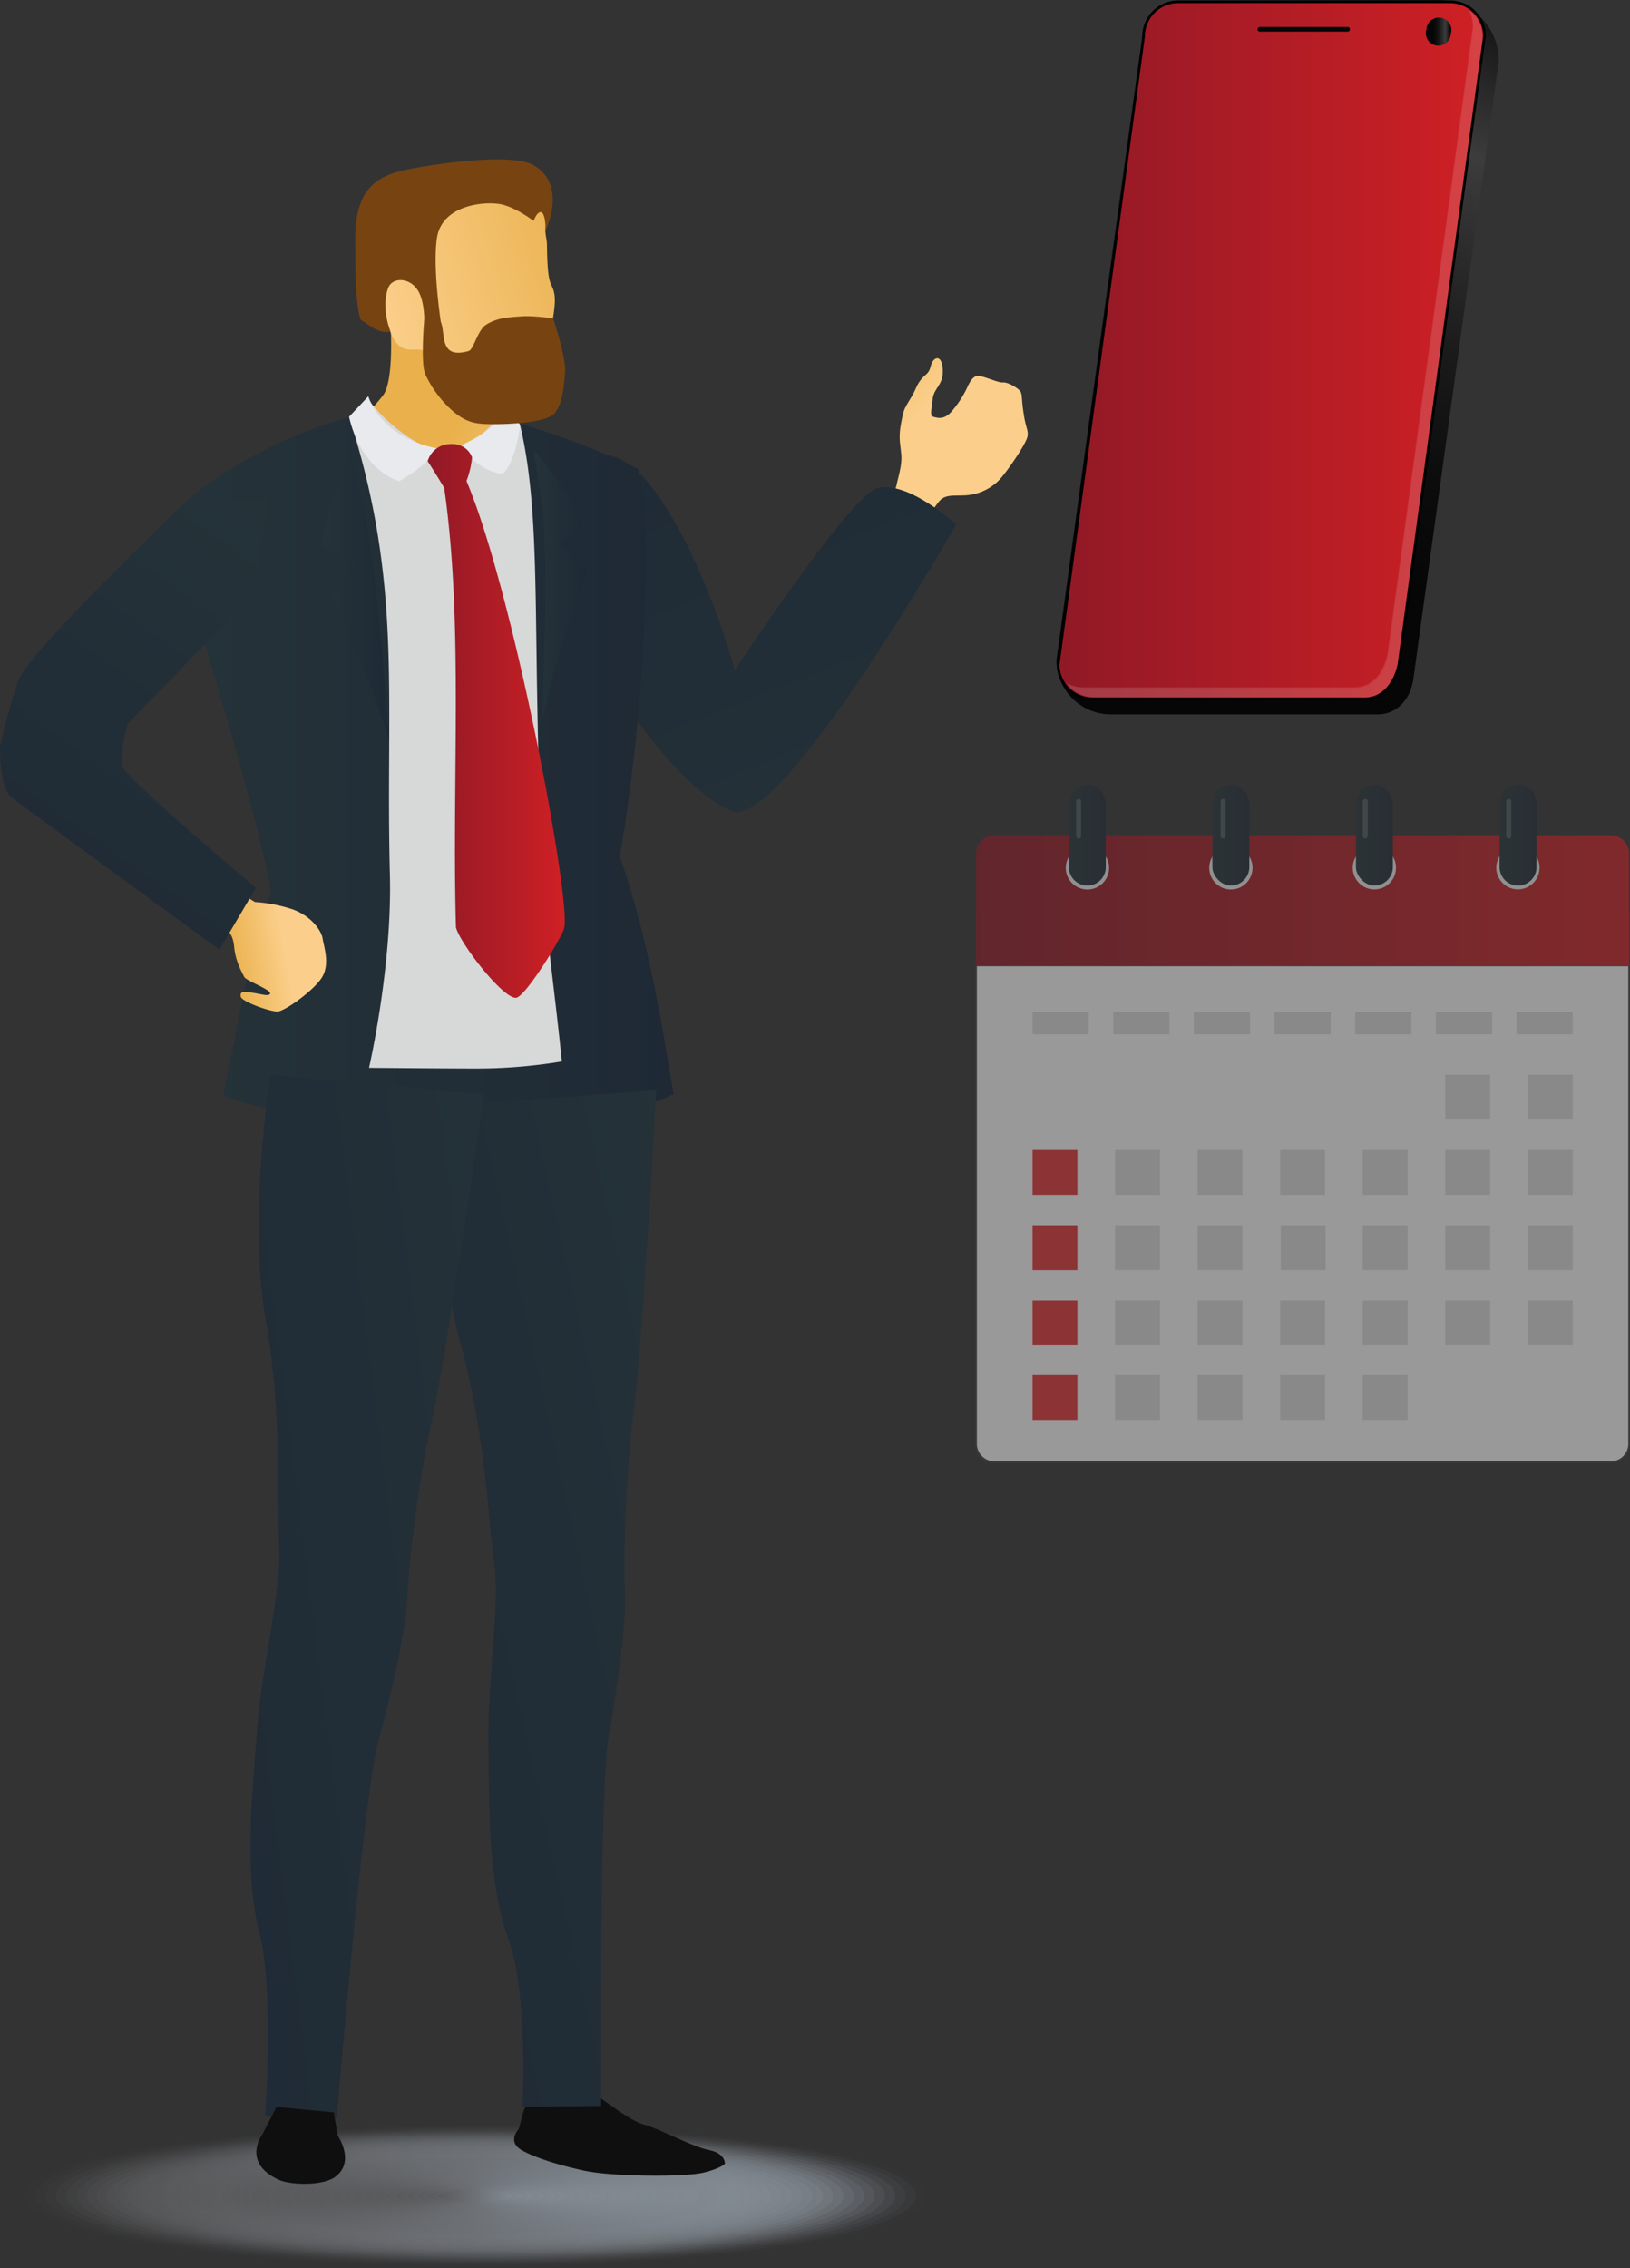 <?xml version="1.0" encoding="UTF-8"?> <svg xmlns="http://www.w3.org/2000/svg" xmlns:xlink="http://www.w3.org/1999/xlink" viewBox="0 0 654.36 910.35"><rect x="0" y="0" width="654.36" height="910.35" fill="#333333" stroke="none"/><defs><style>.cls-1{opacity:0.5;}.cls-2{fill:url(#linear-gradient);}.cls-100,.cls-101,.cls-102,.cls-103,.cls-104,.cls-105,.cls-106,.cls-107,.cls-108,.cls-109,.cls-110,.cls-111,.cls-112,.cls-113,.cls-114,.cls-115,.cls-12,.cls-3,.cls-75,.cls-76,.cls-77,.cls-78,.cls-79,.cls-80,.cls-81,.cls-82,.cls-83,.cls-84,.cls-85,.cls-86,.cls-87,.cls-88,.cls-89,.cls-90,.cls-91,.cls-92,.cls-93,.cls-94,.cls-95,.cls-96,.cls-97,.cls-98,.cls-99{fill:#fff;}.cls-3{stroke:#424242;stroke-miterlimit:10;stroke-width:0.66px;}.cls-4{fill:#e0e0e0;}.cls-5{fill:#e63339;}.cls-6{fill:#eee;}.cls-7{fill:url(#linear-gradient-2);}.cls-8{fill:url(#linear-gradient-3);}.cls-9{fill:url(#linear-gradient-4);}.cls-10{fill:url(#linear-gradient-5);}.cls-11{opacity:0.2;}.cls-13{fill:url(#linear-gradient-6);}.cls-14{fill:url(#linear-gradient-7);}.cls-15{fill:url(#linear-gradient-8);}.cls-16{fill:url(#linear-gradient-9);}.cls-17,.cls-75{opacity:0;}.cls-17{fill:url(#linear-gradient-10);}.cls-18,.cls-76{opacity:0.02;}.cls-18{fill:url(#linear-gradient-11);}.cls-19,.cls-77{opacity:0.05;}.cls-19{fill:url(#linear-gradient-12);}.cls-20,.cls-78{opacity:0.07;}.cls-20{fill:url(#linear-gradient-13);}.cls-21,.cls-79{opacity:0.1;}.cls-21{fill:url(#linear-gradient-14);}.cls-22,.cls-80{opacity:0.12;}.cls-22{fill:url(#linear-gradient-15);}.cls-23,.cls-81{opacity:0.15;}.cls-23{fill:url(#linear-gradient-16);}.cls-24,.cls-82{opacity:0.17;}.cls-24{fill:url(#linear-gradient-17);}.cls-25,.cls-83{opacity:0.2;}.cls-25{fill:url(#linear-gradient-18);}.cls-26,.cls-84{opacity:0.22;}.cls-26{fill:url(#linear-gradient-19);}.cls-27,.cls-85{opacity:0.24;}.cls-27{fill:url(#linear-gradient-20);}.cls-28,.cls-86{opacity:0.27;}.cls-28{fill:url(#linear-gradient-21);}.cls-29,.cls-87{opacity:0.29;}.cls-29{fill:url(#linear-gradient-22);}.cls-30,.cls-88{opacity:0.32;}.cls-30{fill:url(#linear-gradient-23);}.cls-31,.cls-89{opacity:0.34;}.cls-31{fill:url(#linear-gradient-24);}.cls-32,.cls-90{opacity:0.37;}.cls-32{fill:url(#linear-gradient-25);}.cls-33,.cls-91{opacity:0.39;}.cls-33{fill:url(#linear-gradient-26);}.cls-34,.cls-92{opacity:0.41;}.cls-34{fill:url(#linear-gradient-27);}.cls-35,.cls-93{opacity:0.44;}.cls-35{fill:url(#linear-gradient-28);}.cls-36,.cls-94{opacity:0.46;}.cls-36{fill:url(#linear-gradient-29);}.cls-37,.cls-95{opacity:0.49;}.cls-37{fill:url(#linear-gradient-30);}.cls-38,.cls-96{opacity:0.51;}.cls-38{fill:url(#linear-gradient-31);}.cls-39,.cls-97{opacity:0.54;}.cls-39{fill:url(#linear-gradient-32);}.cls-40,.cls-98{opacity:0.56;}.cls-40{fill:url(#linear-gradient-33);}.cls-41,.cls-99{opacity:0.59;}.cls-41{fill:url(#linear-gradient-34);}.cls-100,.cls-42{opacity:0.61;}.cls-42{fill:url(#linear-gradient-35);}.cls-101,.cls-43{opacity:0.63;}.cls-43{fill:url(#linear-gradient-36);}.cls-102,.cls-44{opacity:0.66;}.cls-44{fill:url(#linear-gradient-37);}.cls-103,.cls-45{opacity:0.68;}.cls-45{fill:url(#linear-gradient-38);}.cls-104,.cls-46{opacity:0.71;}.cls-46{fill:url(#linear-gradient-39);}.cls-105,.cls-47{opacity:0.73;}.cls-47{fill:url(#linear-gradient-40);}.cls-106,.cls-48{opacity:0.76;}.cls-48{fill:url(#linear-gradient-41);}.cls-107,.cls-49{opacity:0.78;}.cls-49{fill:url(#linear-gradient-42);}.cls-108,.cls-50{opacity:0.8;}.cls-50{fill:url(#linear-gradient-43);}.cls-109,.cls-51{opacity:0.83;}.cls-51{fill:url(#linear-gradient-44);}.cls-110,.cls-52{opacity:0.85;}.cls-52{fill:url(#linear-gradient-45);}.cls-111,.cls-53{opacity:0.88;}.cls-53{fill:url(#linear-gradient-46);}.cls-112,.cls-54{opacity:0.9;}.cls-54{fill:url(#linear-gradient-47);}.cls-113,.cls-55{opacity:0.93;}.cls-55{fill:url(#linear-gradient-48);}.cls-114,.cls-56{opacity:0.95;}.cls-56{fill:url(#linear-gradient-49);}.cls-115,.cls-57{opacity:0.98;}.cls-57{fill:url(#linear-gradient-50);}.cls-58{fill:url(#linear-gradient-51);}.cls-59{fill:#100f0f;}.cls-60{fill:url(#linear-gradient-52);}.cls-61{fill:url(#linear-gradient-53);}.cls-62{fill:#741;}.cls-63{fill:url(#linear-gradient-54);}.cls-64{fill:url(#linear-gradient-55);}.cls-65{fill:#d7d8d8;}.cls-66{fill:#e8eaee;}.cls-67{fill:url(#linear-gradient-56);}.cls-68{fill:url(#linear-gradient-57);}.cls-69{fill:url(#linear-gradient-58);}.cls-70{fill:url(#linear-gradient-59);}.cls-71{fill:url(#linear-gradient-60);}.cls-72{fill:url(#linear-gradient-61);}.cls-73{fill:url(#linear-gradient-62);}.cls-74{opacity:0.15;}.cls-116{fill:url(#linear-gradient-63);}.cls-117{fill:url(#linear-gradient-64);}</style><linearGradient id="linear-gradient" x1="391.85" y1="361.37" x2="654.03" y2="361.37" gradientUnits="userSpaceOnUse"><stop offset="0" stop-color="#901926"></stop><stop offset="1" stop-color="#cf2025"></stop></linearGradient><linearGradient id="linear-gradient-2" x1="429.09" y1="335.23" x2="443.92" y2="335.23" gradientUnits="userSpaceOnUse"><stop offset="0" stop-color="#253339"></stop><stop offset="1" stop-color="#1e2935"></stop></linearGradient><linearGradient id="linear-gradient-3" x1="486.71" y1="335.23" x2="501.54" y2="335.23" xlink:href="#linear-gradient-2"></linearGradient><linearGradient id="linear-gradient-4" x1="544.33" y1="335.23" x2="559.17" y2="335.23" xlink:href="#linear-gradient-2"></linearGradient><linearGradient id="linear-gradient-5" x1="601.95" y1="335.23" x2="616.79" y2="335.23" xlink:href="#linear-gradient-2"></linearGradient><linearGradient id="linear-gradient-6" x1="391.85" y1="376.73" x2="654.03" y2="376.73" xlink:href="#linear-gradient"></linearGradient><linearGradient id="linear-gradient-7" x1="-6688.25" y1="-7604.44" x2="-6647.74" y2="-7604.44" gradientTransform="matrix(0.89, 0.91, -0.53, 0.62, 2264.81, 10920.03)" gradientUnits="userSpaceOnUse"><stop offset="0" stop-color="#e9b04b"></stop><stop offset="1" stop-color="#fbcf8b"></stop></linearGradient><linearGradient id="linear-gradient-8" x1="364.72" y1="380.46" x2="269.22" y2="140.2" xlink:href="#linear-gradient-2"></linearGradient><linearGradient id="linear-gradient-9" x1="68.13" y1="307.39" x2="270.44" y2="307.39" xlink:href="#linear-gradient-2"></linearGradient><linearGradient id="linear-gradient-10" x1="5.78" y1="881.36" x2="376" y2="881.36" gradientUnits="userSpaceOnUse"><stop offset="0" stop-color="#808184"></stop><stop offset="1" stop-color="#d1e1f2"></stop></linearGradient><linearGradient id="linear-gradient-11" x1="9.93" y1="881.36" x2="371.85" y2="881.36" xlink:href="#linear-gradient-10"></linearGradient><linearGradient id="linear-gradient-12" x1="14.08" y1="881.36" x2="367.7" y2="881.36" xlink:href="#linear-gradient-10"></linearGradient><linearGradient id="linear-gradient-13" x1="18.23" y1="881.36" x2="363.56" y2="881.36" xlink:href="#linear-gradient-10"></linearGradient><linearGradient id="linear-gradient-14" x1="22.37" y1="881.36" x2="359.41" y2="881.36" xlink:href="#linear-gradient-10"></linearGradient><linearGradient id="linear-gradient-15" x1="26.52" y1="881.36" x2="355.26" y2="881.36" xlink:href="#linear-gradient-10"></linearGradient><linearGradient id="linear-gradient-16" x1="30.67" y1="881.36" x2="351.12" y2="881.36" xlink:href="#linear-gradient-10"></linearGradient><linearGradient id="linear-gradient-17" x1="34.82" y1="881.36" x2="346.97" y2="881.36" xlink:href="#linear-gradient-10"></linearGradient><linearGradient id="linear-gradient-18" x1="38.96" y1="881.36" x2="342.82" y2="881.36" xlink:href="#linear-gradient-10"></linearGradient><linearGradient id="linear-gradient-19" x1="43.11" y1="881.36" x2="338.67" y2="881.36" xlink:href="#linear-gradient-10"></linearGradient><linearGradient id="linear-gradient-20" x1="47.26" y1="881.36" x2="334.53" y2="881.36" xlink:href="#linear-gradient-10"></linearGradient><linearGradient id="linear-gradient-21" x1="51.41" y1="881.36" x2="330.38" y2="881.36" xlink:href="#linear-gradient-10"></linearGradient><linearGradient id="linear-gradient-22" x1="55.55" y1="881.36" x2="326.23" y2="881.36" xlink:href="#linear-gradient-10"></linearGradient><linearGradient id="linear-gradient-23" x1="59.7" y1="881.36" x2="322.08" y2="881.36" xlink:href="#linear-gradient-10"></linearGradient><linearGradient id="linear-gradient-24" x1="63.85" y1="881.36" x2="317.94" y2="881.36" xlink:href="#linear-gradient-10"></linearGradient><linearGradient id="linear-gradient-25" x1="67.99" y1="881.36" x2="313.79" y2="881.36" xlink:href="#linear-gradient-10"></linearGradient><linearGradient id="linear-gradient-26" x1="72.14" y1="881.36" x2="309.64" y2="881.36" xlink:href="#linear-gradient-10"></linearGradient><linearGradient id="linear-gradient-27" x1="76.29" y1="881.36" x2="305.49" y2="881.36" xlink:href="#linear-gradient-10"></linearGradient><linearGradient id="linear-gradient-28" x1="80.44" y1="881.36" x2="301.35" y2="881.36" xlink:href="#linear-gradient-10"></linearGradient><linearGradient id="linear-gradient-29" x1="84.58" y1="881.36" x2="297.2" y2="881.36" xlink:href="#linear-gradient-10"></linearGradient><linearGradient id="linear-gradient-30" x1="88.73" y1="881.36" x2="293.05" y2="881.36" xlink:href="#linear-gradient-10"></linearGradient><linearGradient id="linear-gradient-31" x1="92.88" y1="881.36" x2="288.9" y2="881.36" xlink:href="#linear-gradient-10"></linearGradient><linearGradient id="linear-gradient-32" x1="97.03" y1="881.36" x2="284.76" y2="881.36" xlink:href="#linear-gradient-10"></linearGradient><linearGradient id="linear-gradient-33" x1="101.17" y1="881.36" x2="280.61" y2="881.36" xlink:href="#linear-gradient-10"></linearGradient><linearGradient id="linear-gradient-34" x1="105.32" y1="881.36" x2="276.46" y2="881.36" xlink:href="#linear-gradient-10"></linearGradient><linearGradient id="linear-gradient-35" x1="109.47" y1="881.36" x2="272.31" y2="881.36" xlink:href="#linear-gradient-10"></linearGradient><linearGradient id="linear-gradient-36" x1="113.62" y1="881.36" x2="268.17" y2="881.36" xlink:href="#linear-gradient-10"></linearGradient><linearGradient id="linear-gradient-37" x1="117.76" y1="881.36" x2="264.02" y2="881.36" xlink:href="#linear-gradient-10"></linearGradient><linearGradient id="linear-gradient-38" x1="121.91" y1="881.36" x2="259.87" y2="881.36" xlink:href="#linear-gradient-10"></linearGradient><linearGradient id="linear-gradient-39" x1="126.06" y1="881.36" x2="255.73" y2="881.36" xlink:href="#linear-gradient-10"></linearGradient><linearGradient id="linear-gradient-40" x1="130.21" y1="881.36" x2="251.58" y2="881.36" xlink:href="#linear-gradient-10"></linearGradient><linearGradient id="linear-gradient-41" x1="134.35" y1="881.36" x2="247.43" y2="881.36" xlink:href="#linear-gradient-10"></linearGradient><linearGradient id="linear-gradient-42" x1="138.5" y1="881.36" x2="243.28" y2="881.36" xlink:href="#linear-gradient-10"></linearGradient><linearGradient id="linear-gradient-43" x1="142.65" y1="881.36" x2="239.14" y2="881.36" xlink:href="#linear-gradient-10"></linearGradient><linearGradient id="linear-gradient-44" x1="146.8" y1="881.36" x2="234.99" y2="881.36" xlink:href="#linear-gradient-10"></linearGradient><linearGradient id="linear-gradient-45" x1="150.94" y1="881.36" x2="230.84" y2="881.36" xlink:href="#linear-gradient-10"></linearGradient><linearGradient id="linear-gradient-46" x1="155.09" y1="881.36" x2="226.69" y2="881.36" xlink:href="#linear-gradient-10"></linearGradient><linearGradient id="linear-gradient-47" x1="159.24" y1="881.36" x2="222.55" y2="881.36" xlink:href="#linear-gradient-10"></linearGradient><linearGradient id="linear-gradient-48" x1="163.39" y1="881.36" x2="218.4" y2="881.36" xlink:href="#linear-gradient-10"></linearGradient><linearGradient id="linear-gradient-49" x1="167.53" y1="881.36" x2="214.25" y2="881.36" xlink:href="#linear-gradient-10"></linearGradient><linearGradient id="linear-gradient-50" x1="171.68" y1="881.36" x2="210.1" y2="881.36" xlink:href="#linear-gradient-10"></linearGradient><linearGradient id="linear-gradient-51" x1="175.83" y1="881.36" x2="205.96" y2="881.36" xlink:href="#linear-gradient-10"></linearGradient><linearGradient id="linear-gradient-52" x1="3316.66" y1="156.48" x2="3366" y2="181.01" gradientTransform="translate(-2995.35) scale(0.96 1)" xlink:href="#linear-gradient-7"></linearGradient><linearGradient id="linear-gradient-53" x1="3375.15" y1="110.25" x2="3282.5" y2="138.05" gradientTransform="translate(-2995.35) scale(0.96 1)" xlink:href="#linear-gradient-7"></linearGradient><linearGradient id="linear-gradient-54" x1="4338.44" y1="2072.52" x2="4112.04" y2="2076.57" gradientTransform="matrix(0.86, -0.34, 0.26, 1.25, -3954.41, -545.79)" xlink:href="#linear-gradient-2"></linearGradient><linearGradient id="linear-gradient-55" x1="4232.04" y1="2043.65" x2="4009.31" y2="2047.63" gradientTransform="matrix(0.89, -0.2, 0.15, 1.32, -3826.49, -1254.11)" xlink:href="#linear-gradient-2"></linearGradient><linearGradient id="linear-gradient-56" x1="214.14" y1="235.51" x2="235.71" y2="235.51" xlink:href="#linear-gradient-2"></linearGradient><linearGradient id="linear-gradient-57" x1="171.69" y1="289.37" x2="226.73" y2="289.37" xlink:href="#linear-gradient"></linearGradient><linearGradient id="linear-gradient-58" x1="128.98" y1="239.67" x2="156.23" y2="239.67" xlink:href="#linear-gradient-2"></linearGradient><linearGradient id="linear-gradient-59" x1="-9.56" y1="-269.46" x2="13.47" y2="-271.62" gradientTransform="matrix(1, -0.1, 0.11, 1.13, 130.75, 687.98)" xlink:href="#linear-gradient-7"></linearGradient><linearGradient id="linear-gradient-60" x1="-994.11" y1="747.92" x2="-1138.23" y2="890.24" gradientTransform="translate(975.11 -696.74) rotate(-10.1)" xlink:href="#linear-gradient-2"></linearGradient><linearGradient id="linear-gradient-61" x1="451" y1="286.83" x2="585.3" y2="-25.46" gradientUnits="userSpaceOnUse"><stop offset="0.27" stop-color="#060606"></stop><stop offset="0.4" stop-color="#0c0c0c"></stop><stop offset="0.55" stop-color="#1b1b1b"></stop><stop offset="0.73" stop-color="#363636"></stop><stop offset="0.77" stop-color="#3c3c3c"></stop><stop offset="1" stop-color="#020202"></stop></linearGradient><linearGradient id="linear-gradient-62" x1="425.33" y1="140.62" x2="595.38" y2="140.62" xlink:href="#linear-gradient"></linearGradient><linearGradient id="linear-gradient-63" x1="523.57" y1="9.01" x2="519.72" y2="57.31" xlink:href="#linear-gradient-61"></linearGradient><linearGradient id="linear-gradient-64" x1="572.54" y1="12.71" x2="582.5" y2="12.71" xlink:href="#linear-gradient-61"></linearGradient></defs><title>Tx_Uredicheski_bitovi_smetki_internet</title><g id="Layer_2" data-name="Layer 2"><g id="Layer_1-2" data-name="Layer 1"><g class="cls-1"><g id="_Group_" data-name="&lt;Group&gt;"><path id="_Path_" data-name="&lt;Path&gt;" class="cls-2" d="M654,342.62V387.5H391.85V342.62a7.39,7.39,0,0,1,7.39-7.39H646.63A7.39,7.39,0,0,1,654,342.62Z"></path></g><g id="_Group_2" data-name="&lt;Group&gt;"><path id="_Path_2" data-name="&lt;Path&gt;" class="cls-3" d="M654,387.5v192a7.39,7.39,0,0,1-7.4,7.39H399.24a7.39,7.39,0,0,1-7.39-7.39v-192Z"></path></g><g id="_Group_3" data-name="&lt;Group&gt;"><g id="_Group_4" data-name="&lt;Group&gt;"><rect id="_Rectangle_" data-name="&lt;Rectangle&gt;" class="cls-4" x="414.51" y="406.22" width="22.57" height="8.94"></rect></g><g id="_Group_5" data-name="&lt;Group&gt;"><rect id="_Rectangle_2" data-name="&lt;Rectangle&gt;" class="cls-4" x="446.89" y="406.22" width="22.57" height="8.94"></rect></g><g id="_Group_6" data-name="&lt;Group&gt;"><rect id="_Rectangle_3" data-name="&lt;Rectangle&gt;" class="cls-4" x="479.27" y="406.22" width="22.57" height="8.94"></rect></g><g id="_Group_7" data-name="&lt;Group&gt;"><rect id="_Rectangle_4" data-name="&lt;Rectangle&gt;" class="cls-4" x="511.65" y="406.22" width="22.57" height="8.94"></rect></g><g id="_Group_8" data-name="&lt;Group&gt;"><rect id="_Rectangle_5" data-name="&lt;Rectangle&gt;" class="cls-4" x="544.04" y="406.22" width="22.57" height="8.94"></rect></g><g id="_Group_9" data-name="&lt;Group&gt;"><rect id="_Rectangle_6" data-name="&lt;Rectangle&gt;" class="cls-4" x="576.42" y="406.22" width="22.57" height="8.94"></rect></g><g id="_Group_10" data-name="&lt;Group&gt;"><rect id="_Rectangle_7" data-name="&lt;Rectangle&gt;" class="cls-4" x="608.8" y="406.22" width="22.57" height="8.94"></rect></g></g><g id="_Group_11" data-name="&lt;Group&gt;"><g id="_Group_12" data-name="&lt;Group&gt;"><rect id="_Rectangle_8" data-name="&lt;Rectangle&gt;" class="cls-4" x="580.21" y="431.34" width="18.01" height="18.01"></rect></g><g id="_Group_13" data-name="&lt;Group&gt;"><rect id="_Rectangle_9" data-name="&lt;Rectangle&gt;" class="cls-4" x="613.36" y="431.34" width="18.01" height="18.01"></rect></g></g><g id="_Group_14" data-name="&lt;Group&gt;"><g id="_Group_15" data-name="&lt;Group&gt;"><rect id="_Rectangle_10" data-name="&lt;Rectangle&gt;" class="cls-5" x="414.51" y="461.6" width="18.01" height="18.01"></rect></g><g id="_Group_16" data-name="&lt;Group&gt;"><rect id="_Rectangle_11" data-name="&lt;Rectangle&gt;" class="cls-4" x="447.65" y="461.6" width="18.01" height="18.01"></rect></g><g id="_Group_17" data-name="&lt;Group&gt;"><rect id="_Rectangle_12" data-name="&lt;Rectangle&gt;" class="cls-4" x="480.79" y="461.6" width="18.01" height="18.01"></rect></g><g id="_Group_18" data-name="&lt;Group&gt;"><rect id="_Rectangle_13" data-name="&lt;Rectangle&gt;" class="cls-4" x="513.93" y="461.6" width="18.01" height="18.01"></rect></g><g id="_Group_19" data-name="&lt;Group&gt;"><rect id="_Rectangle_14" data-name="&lt;Rectangle&gt;" class="cls-4" x="547.07" y="461.6" width="18.01" height="18.01"></rect></g><g id="_Group_20" data-name="&lt;Group&gt;"><rect id="_Rectangle_15" data-name="&lt;Rectangle&gt;" class="cls-4" x="580.21" y="461.6" width="18.01" height="18.01"></rect></g><g id="_Group_21" data-name="&lt;Group&gt;"><rect id="_Rectangle_16" data-name="&lt;Rectangle&gt;" class="cls-4" x="613.36" y="461.6" width="18.01" height="18.01"></rect></g></g><g id="_Group_22" data-name="&lt;Group&gt;"><rect id="_Rectangle_17" data-name="&lt;Rectangle&gt;" class="cls-5" x="414.51" y="491.8" width="18.01" height="18.01"></rect></g><g id="_Group_23" data-name="&lt;Group&gt;"><rect id="_Rectangle_18" data-name="&lt;Rectangle&gt;" class="cls-4" x="447.65" y="491.8" width="18.01" height="18.01"></rect></g><g id="_Group_24" data-name="&lt;Group&gt;"><rect id="_Rectangle_19" data-name="&lt;Rectangle&gt;" class="cls-4" x="480.79" y="491.8" width="18.01" height="18.01"></rect></g><g id="_Group_25" data-name="&lt;Group&gt;"><rect id="_Rectangle_20" data-name="&lt;Rectangle&gt;" class="cls-4" x="547.07" y="491.8" width="18.01" height="18.01"></rect></g><g id="_Group_26" data-name="&lt;Group&gt;"><rect id="_Rectangle_21" data-name="&lt;Rectangle&gt;" class="cls-4" x="514.17" y="491.8" width="18.01" height="18.01"></rect></g><g id="_Group_27" data-name="&lt;Group&gt;"><rect id="_Rectangle_22" data-name="&lt;Rectangle&gt;" class="cls-4" x="580.21" y="491.8" width="18.01" height="18.01"></rect></g><g id="_Group_28" data-name="&lt;Group&gt;"><rect id="_Rectangle_23" data-name="&lt;Rectangle&gt;" class="cls-4" x="613.36" y="491.8" width="18.01" height="18.01"></rect></g><g id="_Group_29" data-name="&lt;Group&gt;"><g id="_Group_30" data-name="&lt;Group&gt;"><rect id="_Rectangle_24" data-name="&lt;Rectangle&gt;" class="cls-5" x="414.51" y="522" width="18.01" height="18.01"></rect></g><g id="_Group_31" data-name="&lt;Group&gt;"><rect id="_Rectangle_25" data-name="&lt;Rectangle&gt;" class="cls-4" x="447.65" y="522" width="18.01" height="18.01"></rect></g><g id="_Group_32" data-name="&lt;Group&gt;"><rect id="_Rectangle_26" data-name="&lt;Rectangle&gt;" class="cls-4" x="480.79" y="522" width="18.01" height="18.01"></rect></g><g id="_Group_33" data-name="&lt;Group&gt;"><rect id="_Rectangle_27" data-name="&lt;Rectangle&gt;" class="cls-4" x="513.93" y="522" width="18.01" height="18.01"></rect></g><g id="_Group_34" data-name="&lt;Group&gt;"><rect id="_Rectangle_28" data-name="&lt;Rectangle&gt;" class="cls-4" x="547.07" y="522" width="18.01" height="18.01"></rect></g><g id="_Group_35" data-name="&lt;Group&gt;"><rect id="_Rectangle_29" data-name="&lt;Rectangle&gt;" class="cls-4" x="580.21" y="522" width="18.01" height="18.01"></rect></g><g id="_Group_36" data-name="&lt;Group&gt;"><rect id="_Rectangle_30" data-name="&lt;Rectangle&gt;" class="cls-4" x="613.36" y="522" width="18.01" height="18.01"></rect></g></g><g id="_Group_37" data-name="&lt;Group&gt;"><g id="_Group_38" data-name="&lt;Group&gt;"><rect id="_Rectangle_31" data-name="&lt;Rectangle&gt;" class="cls-5" x="414.51" y="551.96" width="18.01" height="18.01"></rect></g><g id="_Group_39" data-name="&lt;Group&gt;"><rect id="_Rectangle_32" data-name="&lt;Rectangle&gt;" class="cls-4" x="447.65" y="551.96" width="18.01" height="18.01"></rect></g><g id="_Group_40" data-name="&lt;Group&gt;"><rect id="_Rectangle_33" data-name="&lt;Rectangle&gt;" class="cls-4" x="480.79" y="551.96" width="18.01" height="18.01"></rect></g><g id="_Group_41" data-name="&lt;Group&gt;"><rect id="_Rectangle_34" data-name="&lt;Rectangle&gt;" class="cls-4" x="513.93" y="551.96" width="18.01" height="18.01"></rect></g><g id="_Group_42" data-name="&lt;Group&gt;"><rect id="_Rectangle_35" data-name="&lt;Rectangle&gt;" class="cls-4" x="547.07" y="551.96" width="18.01" height="18.01"></rect></g></g><g id="_Group_43" data-name="&lt;Group&gt;"><circle id="_Path_3" data-name="&lt;Path&gt;" class="cls-6" cx="436.51" cy="348.32" r="8.69" transform="translate(-23.36 665.16) rotate(-73.15)"></circle></g><g id="_Group_44" data-name="&lt;Group&gt;"><circle id="_Path_4" data-name="&lt;Path&gt;" class="cls-6" cx="494.13" cy="348.32" r="8.69" transform="translate(-61.95 585.53) rotate(-58.28)"></circle></g><g id="_Group_45" data-name="&lt;Group&gt;"><circle id="_Path_5" data-name="&lt;Path&gt;" class="cls-6" cx="551.75" cy="348.32" r="8.69" transform="translate(105.37 824.25) rotate(-79.1)"></circle></g><g id="_Group_46" data-name="&lt;Group&gt;"><circle id="_Path_6" data-name="&lt;Path&gt;" class="cls-6" cx="609.37" cy="348.32" r="8.69" transform="translate(-92.12 372.39) rotate(-31.72)"></circle></g><g id="_Group_47" data-name="&lt;Group&gt;"><g id="_Group_48" data-name="&lt;Group&gt;"><path id="_Path_7" data-name="&lt;Path&gt;" class="cls-7" d="M436.51,355.45h0a7.42,7.42,0,0,1-7.42-7.41V322.42a7.42,7.42,0,0,1,7.42-7.42h0a7.42,7.42,0,0,1,7.41,7.42V348A7.41,7.41,0,0,1,436.51,355.45Z"></path></g><g id="_Group_49" data-name="&lt;Group&gt;"><rect id="_Rectangle_36" data-name="&lt;Rectangle&gt;" class="cls-8" x="486.71" y="315" width="14.83" height="40.45" rx="7.42" ry="7.42"></rect></g><g id="_Group_50" data-name="&lt;Group&gt;"><rect id="_Rectangle_37" data-name="&lt;Rectangle&gt;" class="cls-9" x="544.33" y="315" width="14.83" height="40.45" rx="7.42" ry="7.42"></rect></g><g id="_Group_51" data-name="&lt;Group&gt;"><path id="_Path_8" data-name="&lt;Path&gt;" class="cls-10" d="M609.37,355.45h0A7.42,7.42,0,0,1,602,348V322.42a7.42,7.42,0,0,1,7.42-7.42h0a7.42,7.42,0,0,1,7.42,7.42V348A7.42,7.42,0,0,1,609.37,355.45Z"></path></g></g><g id="_Group_52" data-name="&lt;Group&gt;" class="cls-11"><path id="_Path_9" data-name="&lt;Path&gt;" class="cls-12" d="M433,336.59h0a1,1,0,0,1-1-1V321.68a1,1,0,0,1,1-1h0a1,1,0,0,1,1,1v13.87A1,1,0,0,1,433,336.59Z"></path></g><g id="_Group_53" data-name="&lt;Group&gt;" class="cls-11"><path id="_Path_10" data-name="&lt;Path&gt;" class="cls-12" d="M491,336.59h0a1,1,0,0,1-1-1V321.68a1,1,0,0,1,1-1h0a1,1,0,0,1,1,1v13.87A1,1,0,0,1,491,336.59Z"></path></g><g id="_Group_54" data-name="&lt;Group&gt;" class="cls-11"><path id="_Path_11" data-name="&lt;Path&gt;" class="cls-12" d="M548.09,336.59h0a1,1,0,0,1-1-1V321.68a1,1,0,0,1,1-1h0a1,1,0,0,1,1,1v13.87A1,1,0,0,1,548.09,336.59Z"></path></g><g id="_Group_55" data-name="&lt;Group&gt;" class="cls-11"><path id="_Path_12" data-name="&lt;Path&gt;" class="cls-12" d="M605.66,336.59h0a1,1,0,0,1-1-1V321.68a1,1,0,0,1,1-1h0a1,1,0,0,1,1,1v13.87A1,1,0,0,1,605.66,336.59Z"></path></g><rect id="_Path_13" data-name="&lt;Path&gt;" class="cls-13" x="391.85" y="365.96" width="262.18" height="21.55"></rect></g><path class="cls-14" d="M354.29,201.39s4.86-3,5.56-6.4,2.24-8,2-12-1.25-6.81-.19-12.65,1.18-5.91,3.81-10.3,2.19-4.94,4.14-7.51,3.15-2.17,4-5.46,2.79-3.88,3.77-2.69,1.58,4.77.67,7.8-3.36,4.66-3.64,8.13c-.33,3.93-1.3,6.54.31,7s4.46,1.32,7.47-2.33a42.64,42.64,0,0,0,5.84-8.9c.9-2,2.21-4.86,4.21-5.19s8.26,2.8,10.42,2.62,6.62,2.59,7.17,3.94.25,3,1.16,8.89,1.89,6.08,1.5,8.84-8.83,15.14-11.87,18a20.57,20.57,0,0,1-12.9,5.64c-5.38.27-8.45-.48-10.94,2.72s-6,8.28-6.88,11.57a20,20,0,0,1-1.43,4.29Z"></path><path class="cls-15" d="M204.12,194.48C228.44,254.51,268,316.16,295,326c22,2,88.83-115.45,88.83-115.45S364.42,192.53,352,196c-11.24,3.69-57,73-57,73s-12.27-45.57-33-73S226.33,190.16,204.12,194.48Z"></path><path class="cls-16" d="M68.13,209c7.55-14,54.73-42,91.75-45.2,40-3.49,94.89,23.73,96.3,24.46,5.93,22.28,2.94,96.87-7.41,155.57,11.75,32.43,18,73.8,21.67,95.33-37.18,18.45-154.73,13.42-180.73.42,10.34-51.72,12-64.58,19.14-80.93C104.66,328.06,67.71,212.39,68.13,209Z"></path><g class="cls-1"><ellipse id="_Path_14" data-name="&lt;Path&gt;" class="cls-17" cx="190.89" cy="881.36" rx="185.11" ry="28.99"></ellipse><path class="cls-18" d="M371.85,881.36c0,15.65-81,28.34-181,28.34S9.93,897,9.93,881.36,91,853,190.89,853,371.85,865.7,371.85,881.36Z"></path><ellipse class="cls-19" cx="190.89" cy="881.36" rx="176.81" ry="27.69"></ellipse><path class="cls-20" d="M363.56,881.36c0,14.93-77.31,27-172.67,27s-172.66-12.11-172.66-27,77.3-27.05,172.66-27.05S363.56,866.42,363.56,881.36Z"></path><path class="cls-21" d="M359.41,881.36c0,14.58-75.45,26.39-168.52,26.39S22.37,895.94,22.37,881.36,97.82,855,190.89,855,359.41,866.78,359.41,881.36Z"></path><ellipse class="cls-22" cx="190.89" cy="881.36" rx="164.37" ry="25.74"></ellipse><path class="cls-23" d="M351.12,881.36c0,13.86-71.74,25.09-160.23,25.09S30.67,895.22,30.67,881.36s71.73-25.1,160.22-25.1S351.12,867.5,351.12,881.36Z"></path><ellipse class="cls-24" cx="190.89" cy="881.36" rx="156.08" ry="24.45"></ellipse><path class="cls-25" d="M342.82,881.36c0,13.14-68,23.79-151.93,23.79S39,894.5,39,881.36s68-23.8,151.93-23.8S342.82,868.22,342.82,881.36Z"></path><path class="cls-26" d="M338.67,881.36c0,12.78-66.16,23.14-147.78,23.14S43.11,894.14,43.11,881.36s66.16-23.15,147.78-23.15S338.67,868.57,338.67,881.36Z"></path><path class="cls-27" d="M334.53,881.36c0,12.42-64.31,22.49-143.64,22.49S47.26,893.78,47.26,881.36s64.31-22.5,143.63-22.5S334.53,868.93,334.53,881.36Z"></path><ellipse class="cls-28" cx="190.89" cy="881.36" rx="139.49" ry="21.85"></ellipse><path class="cls-29" d="M326.23,881.36c0,11.7-60.59,21.2-135.34,21.2s-135.34-9.5-135.34-21.2,60.6-21.2,135.34-21.2S326.23,869.65,326.23,881.36Z"></path><path class="cls-30" d="M322.08,881.36c0,11.35-58.73,20.55-131.19,20.55S59.7,892.71,59.7,881.36s58.74-20.55,131.19-20.55S322.08,870,322.08,881.36Z"></path><path class="cls-31" d="M317.94,881.36c0,11-56.88,19.9-127,19.9s-127-8.91-127-19.9,56.88-19.9,127-19.9S317.94,870.37,317.94,881.36Z"></path><path class="cls-32" d="M313.79,881.36c0,10.63-55,19.25-122.9,19.25S68,892,68,881.36s55-19.25,122.9-19.25S313.79,870.73,313.79,881.36Z"></path><ellipse class="cls-33" cx="190.89" cy="881.36" rx="118.75" ry="18.6"></ellipse><path class="cls-34" d="M305.49,881.36c0,9.91-51.31,17.95-114.6,17.95s-114.6-8-114.6-17.95,51.31-18,114.6-18S305.49,871.44,305.49,881.36Z"></path><path class="cls-35" d="M301.35,881.36c0,9.55-49.46,17.3-110.46,17.3s-110.45-7.75-110.45-17.3,49.45-17.3,110.45-17.3S301.35,871.8,301.35,881.36Z"></path><path class="cls-36" d="M297.2,881.36c0,9.19-47.6,16.65-106.31,16.65S84.58,890.55,84.58,881.36s47.6-16.65,106.31-16.65S297.2,872.16,297.2,881.36Z"></path><ellipse class="cls-37" cx="190.89" cy="881.36" rx="102.16" ry="16"></ellipse><path class="cls-38" d="M288.9,881.36c0,8.48-43.88,15.35-98,15.35s-98-6.87-98-15.35,43.88-15.35,98-15.35S288.9,872.88,288.9,881.36Z"></path><path class="cls-39" d="M284.76,881.36c0,8.12-42,14.7-93.87,14.7S97,889.48,97,881.36s42-14.7,93.86-14.7S284.76,873.24,284.76,881.36Z"></path><path class="cls-40" d="M280.61,881.36c0,7.76-40.17,14-89.72,14s-89.72-6.29-89.72-14,40.17-14.05,89.72-14.05S280.61,873.6,280.61,881.36Z"></path><path class="cls-41" d="M276.46,881.36c0,7.4-38.31,13.4-85.57,13.4s-85.57-6-85.57-13.4S143.63,868,190.89,868,276.46,874,276.46,881.36Z"></path><ellipse class="cls-42" cx="190.89" cy="881.36" rx="81.42" ry="12.75"></ellipse><path class="cls-43" d="M268.17,881.36c0,6.68-34.6,12.1-77.28,12.1s-77.27-5.42-77.27-12.1,34.59-12.11,77.27-12.11S268.17,874.67,268.17,881.36Z"></path><path class="cls-44" d="M264,881.36c0,6.32-32.74,11.45-73.13,11.45s-73.13-5.13-73.13-11.45,32.74-11.46,73.13-11.46S264,875,264,881.36Z"></path><path class="cls-45" d="M259.87,881.36c0,6-30.88,10.8-69,10.8s-69-4.84-69-10.8,30.88-10.81,69-10.81S259.87,875.39,259.87,881.36Z"></path><path class="cls-46" d="M255.73,881.36c0,5.61-29,10.15-64.84,10.15s-64.83-4.54-64.83-10.15,29-10.16,64.83-10.16S255.73,875.75,255.73,881.36Z"></path><path class="cls-47" d="M251.58,881.36c0,5.25-27.17,9.5-60.69,9.5s-60.68-4.25-60.68-9.5,27.17-9.51,60.68-9.51S251.58,876.11,251.58,881.36Z"></path><path class="cls-48" d="M247.43,881.36c0,4.89-25.31,8.85-56.54,8.85s-56.54-4-56.54-8.85,25.32-8.86,56.54-8.86S247.43,876.47,247.43,881.36Z"></path><path class="cls-49" d="M243.28,881.36c0,4.53-23.45,8.2-52.39,8.2s-52.39-3.67-52.39-8.2,23.46-8.21,52.39-8.21S243.28,876.83,243.28,881.36Z"></path><path class="cls-50" d="M239.14,881.36c0,4.17-21.6,7.55-48.25,7.55s-48.24-3.38-48.24-7.55,21.6-7.56,48.24-7.56S239.14,877.18,239.14,881.36Z"></path><path class="cls-51" d="M235,881.36c0,3.81-19.74,6.9-44.1,6.9s-44.09-3.09-44.09-6.9,19.74-6.91,44.09-6.91S235,877.54,235,881.36Z"></path><path class="cls-52" d="M230.84,881.36c0,3.45-17.88,6.26-40,6.26s-39.95-2.81-39.95-6.26,17.89-6.26,39.95-6.26S230.84,877.9,230.84,881.36Z"></path><path class="cls-53" d="M226.69,881.36c0,3.09-16,5.61-35.8,5.61s-35.8-2.52-35.8-5.61,16-5.61,35.8-5.61S226.69,878.26,226.69,881.36Z"></path><path class="cls-54" d="M222.55,881.36c0,2.74-14.18,5-31.66,5s-31.65-2.22-31.65-5,14.17-5,31.65-5S222.55,878.62,222.55,881.36Z"></path><path class="cls-55" d="M218.4,881.36c0,2.38-12.32,4.31-27.51,4.31s-27.5-1.93-27.5-4.31,12.31-4.31,27.5-4.31S218.4,879,218.4,881.36Z"></path><path class="cls-56" d="M214.25,881.36c0,2-10.46,3.66-23.36,3.66s-23.36-1.64-23.36-3.66,10.46-3.66,23.36-3.66S214.25,879.34,214.25,881.36Z"></path><path class="cls-57" d="M210.1,881.36c0,1.66-8.6,3-19.21,3s-19.21-1.35-19.21-3,8.6-3,19.21-3S210.1,879.7,210.1,881.36Z"></path><path id="_Path_15" data-name="&lt;Path&gt;" class="cls-58" d="M206,881.36c0,1.3-6.75,2.36-15.07,2.36s-15.06-1.06-15.06-2.36,6.74-2.36,15.06-2.36S206,880.05,206,881.36Z"></path></g><path class="cls-59" d="M238.54,840.53c4.7,2.73,13.84,10.54,20.18,12.32S278,861.65,284.65,863s6.36,5.44,6.36,5.44-1.26,1.84-8.62,3.63-36.37,1.63-47.52-.73-20.8-5.61-25.5-8.34-2.74-6.48-1.39-8.1,1.24-11.19,7.86-14.76a19.7,19.7,0,0,1,12.8-2.11Z"></path><path class="cls-60" d="M207.65,171.7s-1.42,5.09-10.92,7.69-29.43,1.62-37.5,0-16.67-9.13-16.67-9.13a73.79,73.79,0,0,0,11.21-11.57c4.52-6,3-28.4,3-28.4l41.16,3.06s-8.31,25.23-5,32.42S207.65,171.7,207.65,171.7Z"></path><path class="cls-61" d="M219.59,98.41c.19,18.46,2.08,14.06,3,19.85.86,5.13-2.09,17-3.31,22.86s-.87,14.59-1.12,16.63-1.72,3.13-2.44,4.06-7.38,1.77-13.42.55c-4.5-.9-19.42-1.92-27.47-8.47a10.25,10.25,0,0,1-3.9-9.25c.62-7.81-5.82-1.74-10.78-6-3.41-2.91-4-8.24-5.1-9.88a46.54,46.54,0,0,1-4.33-8.68l5.86-12,15.3-7,2-18.26,21.89-3.13,25.51-5.18s-2.1,12.67-2.34,17.72C218.9,94.25,219.57,96.23,219.59,98.41Z"></path><path class="cls-62" d="M149.24,131.25c4.46,2.92,7.48,1.83,7.48,1.83s-3.84-9.63-.89-17.48c1.66-4.42,8.68-4.37,12,1.09s2.45,16.41,2.45,16.41l7.51,1.46s-4.28-24.43-2.45-38.63,20.3-15.29,26.28-13.83,12.56,6.55,12.56,6.55a22.16,22.16,0,0,1,1.2-2.33c3.73-4.72,3.68,6.22,3.68,6.22s9-18.67-5.12-26.36c-8.54-4.63-36.84-.83-49.7,1.72s-22.05,7.5-21.63,29.61c.19,10.17-.2,19.19,1.59,28.75.14.7.4,1.37.6,2.08Z"></path><path class="cls-63" d="M178.23,443.79s-4,57,6.48,94.86,11.29,72.48,13.68,88.76-2.61,46.89-2.33,71.11c.3,26.49-.09,58.1,8,79.7s5.71,67.48,5.71,67.48l31.56-.4s-.84-127.46,3.14-149.14,7-47.15,6.43-56.79-.18-44.58,3.43-72,9.13-129.75,9.13-129.75Z"></path><path class="cls-64" d="M108.66,431.26s-9.18,57.23-2.14,97.5,4.68,75.57,5.59,92.51-6.87,47.21-8.79,71.87c-2.1,27-5.36,59,.77,82.36s2.37,73.71,2.37,73.71l28.73.74s10.73-129.68,16.67-151,11.32-46.73,11.58-56.63,3.87-45.35,10-72.64,20.89-130.32,20.89-130.32Z"></path><path class="cls-65" d="M225.57,426.05c-3.62-35-6.28-50-7.55-74.36-4.89-93.95.11-141.56-9.22-181.08-2.17-2.44-5.25-6.48-6.92-8.87,2.39,2.24-11.22,19-22.54,19.42-13.45.53-33-20.45-31.59-22-.46.79-3.39,5.62-7.58,8.28,21.66,67.37,14.5,111.32,16.35,183.73.95,37.05-8.38,77.44-8.38,77.44s30.93.28,41.93.28A209,209,0,0,0,225.57,426.05Z"></path><path class="cls-66" d="M184.72,178.93c19.71-8.81,17.26-16.88,17.26-16.88l6.85,8.46s-1.64,15.13-7.09,19.74C191.47,188.92,186.4,180.47,184.72,178.93Z"></path><path class="cls-66" d="M147.86,159.08s4.47,16.36,27.53,20.9c-3.91,5.94-9.15,9.85-15.23,13.21-16.57-6.08-20-25.93-20-25.93Z"></path><path class="cls-67" d="M233.73,211.09c-6.58,4.9-9.43,7.34-9.43,7.34s2.55,3.28,11.41,10.55c-3,10.52-13.22,35-18.16,61.6,1.42-41.16,1.85-60.21.56-84.31-.16-3.16-4-25.84-4-25.84S228.56,196.22,233.73,211.09Z"></path><path class="cls-62" d="M222.05,127.79s5.33,15.68,4.79,21.82-1,12.16-4,16.07-17.57,4.58-24.51,4.58-10.56-.37-16.07-4.84a45,45,0,0,1-11.44-15c-2.18-4.46-.4-23.25-.4-23.25l2.5-2.8s3.37,3.25,4.06,4.88c2,4.71-.84,15.09,11.18,11.64,1.94-.56,3.62-8.3,6.83-10.44,4.57-3,9.43-3.1,14.24-3.47S222.05,127.79,222.05,127.79Z"></path><path class="cls-68" d="M171.69,185.11a9.49,9.49,0,0,1,8.73-6.85c7.27-.56,9.09,5.32,9.09,5.32a36.55,36.55,0,0,1-2.24,9.5c18.86,44.36,42.49,170.25,39.14,179.75-1.55,4.66-15.74,27.56-19.29,27.68-5.45.18-22.68-22.24-24.08-28.32-1.68-59.55,3.11-121.8-4.71-176.31C176.3,192.31,171.69,185.11,171.69,185.11Z"></path><path class="cls-59" d="M134,847.87l1.58,9.31s7.13,10.33-.79,16.42c-5.14,4-18.41,3.37-22.76,1.39-15.5-7-6.53-18.6-6.53-18.6L111,845.7Z"></path><path class="cls-69" d="M129,218.85a139.5,139.5,0,0,0,14,6.63s-4.19,3.82-9.84,13.62c5.49,12.49,13.64,29.41,23.09,57.72-3.41-41.44-3.59-49.38-7.57-77.21a287,287,0,0,0-8.14-37.09S131,203,129,218.85Z"></path><path class="cls-70" d="M97.06,358.71s4.94,3.25,5.41,3.38a58.69,58.69,0,0,1,15.25,3c7.44,2.74,11.36,8.6,11.81,11.67s3,10.1-.2,15.43S114.44,405.77,111.57,406s-14.74-4-14.93-6,.57-2,4.12-1.6,7.51,1.87,7.66.3-9.63-5-10.4-6.62S94.53,386,94,380s-3.59-7.1-3.59-7.1Z"></path><path class="cls-71" d="M101.65,238.77,51.33,290.39S47.47,302.9,49.39,308s53.31,48.41,53.31,48.41L88.13,381.13S8.84,323.6,4.31,319.69,0,299.58,0,299.58s3.26-14.22,7.15-25.95S73,203,73,203l35-2.87-6.4,38.64"></path><path id="_Path_16" data-name="&lt;Path&gt;" class="cls-72" d="M553.05,286.73H445.93a21.81,21.81,0,0,1-21.82-21.81L458.4,14.36A14.36,14.36,0,0,1,472.76,0H577.34A24.36,24.36,0,0,1,601.7,24.36l-34.29,248C566.35,280.45,561,286.73,553.05,286.73Z"></path><path id="_Path_17" data-name="&lt;Path&gt;" d="M547.79,281.05H438.62a14.36,14.36,0,0,1-14.36-14.37L458.55,14.55A14.36,14.36,0,0,1,472.91.19H582.08a14.36,14.36,0,0,1,14.37,14.36L562.16,266.68C560.58,274.25,555.73,281.05,547.79,281.05Z"></path><path class="cls-73" d="M438.62,280a13.31,13.31,0,0,1-13.29-13.22L459.62,14.63h0A13.36,13.36,0,0,1,473,1.26h109.1a13.32,13.32,0,0,1,13.3,13.22L561.1,266.54C559.75,273,555.53,280,547.79,280Z"></path><g class="cls-74"><path class="cls-75" d="M589.09,3.27a13.25,13.25,0,0,1,2,6.94L574,136.23l-17.14,126c-1.35,6.46-5.56,13.44-13.3,13.44H434.34a13.28,13.28,0,0,1-7-2A13.28,13.28,0,0,0,438.62,280H547.79c7.74,0,12-7,13.31-13.44l17.14-126,17.14-126A13.3,13.3,0,0,0,589.09,3.27Z"></path><path class="cls-76" d="M589.17,3.38a13.28,13.28,0,0,1,6.18,11.24l-17.13,125.9-17.14,126c-1.28,6.13-5.14,12.73-12.16,13.36a10.63,10.63,0,0,1-1.14,0h-109a13.55,13.55,0,0,1-4.74-.85,13.35,13.35,0,0,1-6.55-5.34,13.77,13.77,0,0,0,2.86,1.32,13.5,13.5,0,0,0,4.15.65H543.53c7.78,0,12-6.94,13.33-13.46l17.14-126L591.13,10.32a13.37,13.37,0,0,0-.63-4l0-.07A13.66,13.66,0,0,0,589.17,3.38Z"></path><path class="cls-77" d="M589.25,3.49a13.33,13.33,0,0,1,5.07,6.1,13.59,13.59,0,0,1,1,5.16L578.21,140.53l-17.14,126c-1.28,6.13-5.15,12.73-12.17,13.34-.35,0-.76.05-1.13.05H438.86a14,14,0,0,1-4.73-.83,13.3,13.3,0,0,1-6.57-5.27,13.52,13.52,0,0,0,2.87,1.29,13.79,13.79,0,0,0,4.14.64h109c7.82,0,12-6.91,13.36-13.48l17.14-126L591.15,10.43a13.67,13.67,0,0,0-.59-4,.19.19,0,0,1,0-.07A13.59,13.59,0,0,0,589.25,3.49Z"></path><path class="cls-78" d="M589.33,3.6a13.27,13.27,0,0,1,5,6.13,14.15,14.15,0,0,1,.95,5.15L578.2,140.54l-17.14,126c-1.28,6.12-5.15,12.72-12.17,13.32-.35,0-.78.05-1.14.05H439a13.94,13.94,0,0,1-4.72-.82,13.19,13.19,0,0,1-6.59-5.19,13.19,13.19,0,0,0,2.87,1.27,14.16,14.16,0,0,0,4.14.62H543.56c7.85,0,12-6.87,13.37-13.5l17.15-126,17.1-125.74a13.93,13.93,0,0,0-.57-4,.19.19,0,0,0,0-.08A13.73,13.73,0,0,0,589.33,3.6Z"></path><path class="cls-79" d="M589.41,3.71a13.17,13.17,0,0,1,4.94,6.15,14.4,14.4,0,0,1,.91,5.16L578.18,140.55,561,266.58c-1.27,6.12-5.14,12.71-12.17,13.3-.33,0-.78,0-1.13,0H439.1a14.41,14.41,0,0,1-4.71-.79,13.1,13.1,0,0,1-6.61-5.12,13.31,13.31,0,0,0,2.87,1.24,14.56,14.56,0,0,0,4.15.61H543.57c7.89,0,12-6.83,13.4-13.52l17.15-126L591.21,10.65a14.65,14.65,0,0,0-.54-4,.19.19,0,0,1,0-.08A14.21,14.21,0,0,0,589.41,3.71Z"></path><path class="cls-80" d="M589.49,3.82A13.1,13.1,0,0,1,594.36,10a14.59,14.59,0,0,1,.87,5.15L578.17,140.56,561,266.59c-1.28,6.12-5.14,12.71-12.17,13.28-.33,0-.79,0-1.13,0H439.23a14.63,14.63,0,0,1-4.71-.77,13.17,13.17,0,0,1-6.64-5.05,13.93,13.93,0,0,0,2.89,1.22,14.85,14.85,0,0,0,4.14.59H543.58c7.93,0,12.07-6.8,13.43-13.54l17.14-126L591.23,10.76a14.65,14.65,0,0,0-.51-4,.19.19,0,0,0,0-.07A12.94,12.94,0,0,0,589.49,3.82Z"></path><path class="cls-81" d="M589.57,3.93a13.1,13.1,0,0,1,4.81,6.21,15.28,15.28,0,0,1,.82,5.15l-17,125.28L561,266.6c-1.28,6.11-5.15,12.7-12.18,13.25-.31,0-.79,0-1.13,0H439.35a15.17,15.17,0,0,1-4.7-.75,13.13,13.13,0,0,1-6.66-5,13.53,13.53,0,0,0,2.89,1.19,15.33,15.33,0,0,0,4.14.57H543.6c8,0,12.08-6.75,13.45-13.56l17.14-126L591.26,10.87a15.51,15.51,0,0,0-.48-4,.19.19,0,0,1,0-.07A13.37,13.37,0,0,0,589.57,3.93Z"></path><path class="cls-82" d="M589.65,4a13,13,0,0,1,4.74,6.25,15.5,15.5,0,0,1,.78,5.14l-17,125.16L561,266.61c-1.28,6.11-5.15,12.7-12.18,13.23-.31,0-.81.05-1.13.05H439.47a15.4,15.4,0,0,1-4.69-.73,13.1,13.1,0,0,1-6.68-4.91,13.86,13.86,0,0,0,2.9,1.17,15.67,15.67,0,0,0,4.14.55H543.61c8,0,12.11-6.72,13.48-13.58l17.14-126L591.28,11a15,15,0,0,0-.45-4,.24.24,0,0,0,0-.08A13.8,13.8,0,0,0,589.65,4Z"></path><path class="cls-83" d="M589.72,4.14a12.9,12.9,0,0,1,4.68,6.27,15.83,15.83,0,0,1,.74,5.14l-17,125.05L561,266.62c-1.27,6.11-5.14,12.69-12.18,13.21-.29,0-.81,0-1.12,0H439.59a16,16,0,0,1-4.68-.7,13.06,13.06,0,0,1-6.7-4.84,13.26,13.26,0,0,0,2.9,1.14,16.09,16.09,0,0,0,4.14.54H543.62c8,0,12.13-6.68,13.51-13.6l17.14-126,17-125.28a16.41,16.41,0,0,0-.42-4s0-.06,0-.08A13.45,13.45,0,0,0,589.72,4.14Z"></path><path class="cls-84" d="M589.8,4.25a13,13,0,0,1,4.62,6.3,16.68,16.68,0,0,1,.69,5.14l-17,124.92L561,266.63c-1.27,6.1-5.14,12.68-12.18,13.19-.29,0-.82,0-1.13,0h-108a16.06,16.06,0,0,1-4.68-.69,12.91,12.91,0,0,1-6.71-4.76,13.28,13.28,0,0,0,2.91,1.12,16.46,16.46,0,0,0,4.13.52H543.64c8.07,0,12.15-6.64,13.53-13.62l17.14-126,17-125.18a16.41,16.41,0,0,0-.4-4,.19.19,0,0,0,0-.07A13.24,13.24,0,0,0,589.8,4.25Z"></path><path class="cls-85" d="M589.88,4.36a12.9,12.9,0,0,1,4.55,6.33,16.92,16.92,0,0,1,.65,5.13l-17,124.8L561,266.64c-1.28,6.1-5.15,12.68-12.19,13.17-.28,0-.83,0-1.12,0H439.83a16.73,16.73,0,0,1-4.67-.67,12.88,12.88,0,0,1-6.73-4.69,13.2,13.2,0,0,0,2.91,1.09,17.07,17.07,0,0,0,4.14.51H543.65c8.1,0,12.17-6.61,13.55-13.64l17.15-126,17-125.09a17,17,0,0,0-.36-4s0,0,0-.07A13.18,13.18,0,0,0,589.88,4.36Z"></path><path class="cls-86" d="M590,4.47a12.81,12.81,0,0,1,4.48,6.35,17.68,17.68,0,0,1,.61,5.14l-17,124.67L561,266.65c-1.27,6.1-5.14,12.67-12.18,13.15-.27,0-.84,0-1.12,0H440a17,17,0,0,1-4.66-.64,12.92,12.92,0,0,1-6.76-4.62,14.17,14.17,0,0,0,2.92,1.07,17.64,17.64,0,0,0,4.14.49H543.66c8.14,0,12.2-6.57,13.58-13.66l17.15-126.05,17-125a17.39,17.39,0,0,0-.34-4s0-.06,0-.08A13.32,13.32,0,0,0,590,4.47Z"></path><path class="cls-87" d="M590,4.58A12.76,12.76,0,0,1,594.46,11a18.32,18.32,0,0,1,.56,5.13L578.08,140.64l-17.14,126c-1.27,6.09-5.14,12.67-12.18,13.12-.27,0-.85,0-1.13,0H440.08a17.77,17.77,0,0,1-4.66-.62,12.83,12.83,0,0,1-6.78-4.55,14.2,14.2,0,0,0,2.93,1.05,18.67,18.67,0,0,0,4.13.47h108c8.18.05,12.22-6.53,13.61-13.69l17.15-126,17-124.9a18,18,0,0,0-.3-4s0-.06,0-.07A13.13,13.13,0,0,0,590,4.58Z"></path><path class="cls-88" d="M590.12,4.68a12.76,12.76,0,0,1,4.35,6.42c.47,1.08.51,3.87.52,5.12L578.07,140.65l-17.14,126c-1.27,6.1-5.15,12.67-12.19,13.11-.25,0-.85,0-1.12,0H440.2a18.63,18.63,0,0,1-4.65-.6,12.81,12.81,0,0,1-6.8-4.48,14.12,14.12,0,0,0,2.93,1,18.76,18.76,0,0,0,4.14.46H543.69c8.21.05,12.24-6.5,13.63-13.71l17.14-126,17-124.81a18.09,18.09,0,0,0-.28-4s0-.06,0-.07A13.34,13.34,0,0,0,590.12,4.68Z"></path><path class="cls-89" d="M590.2,4.79a12.7,12.7,0,0,1,4.28,6.45c.45,1,.47,3.91.48,5.12l-16.9,124.3-17.14,126c-1.28,6.1-5.15,12.66-12.19,13.09-.25,0-.87,0-1.12,0H440.32a19.08,19.08,0,0,1-4.64-.57,12.76,12.76,0,0,1-6.82-4.41,13.41,13.41,0,0,0,2.94,1,20,20,0,0,0,4.13.44H543.7c8.25.05,12.26-6.46,13.66-13.73l17.14-126,17-124.72a20,20,0,0,0-.25-4s0-.06,0-.08A13.26,13.26,0,0,0,590.2,4.79Z"></path><path class="cls-90" d="M590.28,4.9a12.69,12.69,0,0,1,4.22,6.47c.43,1,.43,4,.43,5.12L578,140.67l-17.14,126c-1.27,6.09-5.14,12.66-12.19,13.07-.23,0-.87,0-1.12,0H440.44a19.5,19.5,0,0,1-4.63-.56,12.62,12.62,0,0,1-6.84-4.34,13,13,0,0,0,2.94,1,20.09,20.09,0,0,0,4.13.43H543.71c8.29,0,12.28-6.43,13.69-13.75l17.14-126.06,17-124.62a19.34,19.34,0,0,0-.22-4s0-.06,0-.08A13.76,13.76,0,0,0,590.28,4.9Z"></path><path class="cls-91" d="M590.36,5a12.63,12.63,0,0,1,4.15,6.5c.42,1,.39,4,.39,5.12L578,140.68l-17.14,126c-1.27,6.09-5.14,12.65-12.19,13.05-.23,0-.88,0-1.12,0h-107a20,20,0,0,1-4.62-.54,12.6,12.6,0,0,1-6.86-4.27,13.49,13.49,0,0,0,2.94,1,21.61,21.61,0,0,0,4.14.41H543.73c8.32.06,12.3-6.39,13.71-13.77L574.58,136.5,591.52,12a21.73,21.73,0,0,0-.19-4s0-.06,0-.07A12.71,12.71,0,0,0,590.36,5Z"></path><path class="cls-92" d="M590.44,5.12a12.51,12.51,0,0,1,4.08,6.53c.4.93.35,4,.35,5.11L578,140.69l-17.14,126c-1.27,6.09-5.15,12.65-12.2,13-.21,0-.89,0-1.11,0H440.68a21.24,21.24,0,0,1-4.62-.51,12.59,12.59,0,0,1-6.88-4.2,13.07,13.07,0,0,0,3,.93,21.51,21.51,0,0,0,4.13.39H543.74c8.36.07,12.32-6.34,13.73-13.78l17.15-126.06L591.55,12.08a21.83,21.83,0,0,0-.17-4V8A13.17,13.17,0,0,0,590.44,5.12Z"></path><path class="cls-93" d="M590.52,5.23a12.53,12.53,0,0,1,4,6.56c.38.89.3,4.07.3,5.1L578,140.7l-17.13,126c-1.27,6.08-5.15,12.64-12.2,13-.21,0-.9,0-1.12,0H440.8a21.85,21.85,0,0,1-4.61-.49,12.63,12.63,0,0,1-6.9-4.13,13.89,13.89,0,0,0,3,.91,23.32,23.32,0,0,0,4.13.37H543.75c8.4.07,12.35-6.31,13.76-13.81l17.15-126.06L591.57,12.19a22.66,22.66,0,0,0-.13-4,.22.22,0,0,1,0-.08A13.86,13.86,0,0,0,590.52,5.23Z"></path><path class="cls-94" d="M590.6,5.34a12.51,12.51,0,0,1,3.95,6.58c.37.86.26,4.12.26,5.11L578,140.71l-17.14,126c-1.27,6.08-5.14,12.63-12.2,13-.2,0-.9,0-1.11,0H440.93a23.17,23.17,0,0,1-4.61-.47,12.55,12.55,0,0,1-6.92-4.06,13.19,13.19,0,0,0,3,.88,23.33,23.33,0,0,0,4.13.36H543.77c8.43.08,12.36-6.27,13.78-13.83L574.7,136.55,591.6,12.3a23.71,23.71,0,0,0-.11-4,.25.25,0,0,0,0-.08A13.22,13.22,0,0,0,590.6,5.34Z"></path><path class="cls-95" d="M590.68,5.44a12.52,12.52,0,0,1,3.88,6.62c.35.81.22,4.16.22,5.1L578,140.72l-17.14,126c-1.27,6.07-5.15,12.63-12.2,13-.19,0-.91,0-1.11,0H441.05a23.84,23.84,0,0,1-4.6-.45,12.53,12.53,0,0,1-6.94-4,13.15,13.15,0,0,0,3,.86,25.48,25.48,0,0,0,4.13.34H543.78c8.47.08,12.39-6.23,13.81-13.85l17.15-126.06L591.62,12.41a24.92,24.92,0,0,0-.07-4s0-.06,0-.07A14.09,14.09,0,0,0,590.68,5.44Z"></path><path class="cls-96" d="M590.76,5.55a12.54,12.54,0,0,1,3.82,6.65c.33.77.17,4.2.17,5.1L578,140.73l-17.13,126c-1.27,6.07-5.15,12.62-12.21,12.94l-1.11,0H441.17a24.64,24.64,0,0,1-4.59-.43,12.44,12.44,0,0,1-7-3.91,13.23,13.23,0,0,0,3,.83,25.58,25.58,0,0,0,4.13.33H543.79c8.51.08,12.41-6.2,13.84-13.87l17.15-126.07L591.65,12.52a25,25,0,0,0,0-4s0-.06,0-.07A12.91,12.91,0,0,0,590.76,5.55Z"></path><path class="cls-97" d="M590.84,5.66a12.39,12.39,0,0,1,3.75,6.68c.32.73.13,4.24.13,5.09L578,140.74l-17.14,126c-1.26,6.07-5.14,12.62-12.2,12.92l-1.11,0H441.29a25.5,25.5,0,0,1-4.58-.41,12.37,12.37,0,0,1-7-3.84,13.67,13.67,0,0,0,3,.81,28,28,0,0,0,4.13.31h107c8.55.08,12.44-6.16,13.87-13.89L574.81,136.6l16.87-124a29,29,0,0,0,0-4V8.59A13.4,13.4,0,0,0,590.84,5.66Z"></path><path class="cls-98" d="M590.92,5.77a12.35,12.35,0,0,1,3.68,6.7c.3.7.09,4.29.09,5.09L577.94,140.75l-17.14,126c-1.27,6.06-5.14,12.61-12.21,12.89-.16,0-.93,0-1.1,0H441.41a27.36,27.36,0,0,1-4.57-.39,12.42,12.42,0,0,1-7-3.77,13.87,13.87,0,0,0,3,.79,29.63,29.63,0,0,0,4.13.29H543.82c8.58.09,12.45-6.13,13.89-13.91l17.14-126.07L591.7,12.74a27.57,27.57,0,0,0,0-4s0-.06,0-.07A13.27,13.27,0,0,0,590.92,5.77Z"></path><path class="cls-99" d="M591,5.88a12.38,12.38,0,0,1,3.62,6.73c.28.66,0,4.33,0,5.09L577.93,140.76l-17.14,126c-1.27,6.06-5.15,12.6-12.21,12.87-.15,0-1,0-1.11,0H441.53a29.65,29.65,0,0,1-4.56-.36,12.38,12.38,0,0,1-7-3.7,13.34,13.34,0,0,0,3,.76,31,31,0,0,0,4.12.28H543.83c8.62.09,12.48-6.09,13.91-13.94l17.15-126.07L591.73,12.85a30.87,30.87,0,0,0,0-4V8.82A13.38,13.38,0,0,0,591,5.88Z"></path><path class="cls-100" d="M591.08,6a12.33,12.33,0,0,1,3.55,6.76c.27.62,0,4.37,0,5.08L577.91,140.77l-17.13,126c-1.27,6.06-5.15,12.6-12.22,12.85l-1.1,0H441.65a31.07,31.07,0,0,1-4.56-.34,12.37,12.37,0,0,1-7-3.63,13.43,13.43,0,0,0,3,.74,32.94,32.94,0,0,0,4.13.26H543.84c8.66.09,12.5-6.05,13.94-14l17.15-126.07L591.75,13a30.83,30.83,0,0,0,.07-4,.22.22,0,0,0,0-.08A13.32,13.32,0,0,0,591.08,6Z"></path><path class="cls-101" d="M591.16,6.09a12.25,12.25,0,0,1,3.48,6.8c.25.58,0,4.4,0,5.08L577.9,140.78l-17.14,126c-1.26,6-5.14,12.59-12.21,12.83l-1.1,0H441.78a34,34,0,0,1-4.56-.32,12.36,12.36,0,0,1-7.06-3.56,13.33,13.33,0,0,0,3,.71,34.8,34.8,0,0,0,4.12.25H543.86c8.69.1,12.52-6,14-14L575,136.66,591.78,13.07a35.08,35.08,0,0,0,.1-4s0-.07,0-.08A13.51,13.51,0,0,0,591.16,6.09Z"></path><path class="cls-102" d="M591.24,6.2A12.29,12.29,0,0,1,594.66,13c.23.55-.09,4.45-.09,5.08L577.89,140.79l-17.14,126c-1.27,6.05-5.14,12.59-12.21,12.81H441.9a34,34,0,0,1-4.55-.3,12.22,12.22,0,0,1-7.08-3.48,14,14,0,0,0,3,.69,37.28,37.28,0,0,0,4.13.23H543.87c8.73.1,12.54-6,14-14L575,136.68l16.8-123.5a37.63,37.63,0,0,0,.12-3.95V9.16A13.42,13.42,0,0,0,591.24,6.2Z"></path><path class="cls-103" d="M591.32,6.31a12.25,12.25,0,0,1,3.35,6.85c.22.51-.13,4.49-.13,5.07L577.87,140.8l-17.13,126c-1.27,6.05-5.15,12.58-12.22,12.79H442a37.65,37.65,0,0,1-4.54-.28,12.22,12.22,0,0,1-7.1-3.41,13.37,13.37,0,0,0,3,.66,40.2,40.2,0,0,0,4.13.22H543.88c8.77.1,12.57-5.94,14-14L575.05,136.7,591.83,13.29c0-.45.29-3.54.16-3.95V9.27A13.63,13.63,0,0,0,591.32,6.31Z"></path><path class="cls-104" d="M591.4,6.42a12.24,12.24,0,0,1,3.28,6.88,43.53,43.53,0,0,1-.17,5.07L577.86,140.81l-17.14,126c-1.26,6-5.14,12.57-12.21,12.76l-1.1,0H442.14a39.66,39.66,0,0,1-4.53-.26,12.28,12.28,0,0,1-7.12-3.34,13.31,13.31,0,0,0,3,.64c.38.13,3.7.19,4.12.19H543.9c8.8.12,12.58-5.9,14-14l17.15-126.09L591.86,13.4c0-.41.31-3.57.18-3.94V9.38A14.21,14.21,0,0,0,591.4,6.42Z"></path><path class="cls-105" d="M591.48,6.53a12.28,12.28,0,0,1,3.22,6.91c.18.42-.22,4.57-.21,5.06L577.85,140.83l-17.14,126c-1.26,6-5.14,12.57-12.22,12.74l-1.1,0H442.26a44.67,44.67,0,0,1-4.52-.24,12.27,12.27,0,0,1-7.15-3.27,13.57,13.57,0,0,0,3,.61c.35.12,3.74.18,4.13.18H543.91c8.84.12,12.61-5.86,14.07-14.05l17.14-126.09L591.89,13.51c0-.38.32-3.6.21-3.94V9.49A13.54,13.54,0,0,0,591.48,6.53Z"></path><path class="cls-106" d="M591.56,6.64a12.18,12.18,0,0,1,3.15,6.93c.17.39-.26,4.62-.25,5.07l-16.62,122.2-17.14,126c-1.26,6-5.15,12.56-12.22,12.72H442.38c-.41,0-4.15-.07-4.51-.21a12.27,12.27,0,0,1-7.17-3.2,13.52,13.52,0,0,0,3,.59c.31.1,3.77.16,4.12.16H543.92c8.88.12,12.63-5.83,14.09-14.08l17.15-126.08L591.91,13.62c0-.34.35-3.63.24-3.94V9.61A14.08,14.08,0,0,0,591.56,6.64Z"></path><path class="cls-107" d="M591.64,6.74a12.2,12.2,0,0,1,3.08,7c.15.35-.3,4.66-.29,5.06L577.82,140.85l-17.13,126c-1.27,6-5.15,12.56-12.23,12.7h-106c-.36,0-4.18-.07-4.51-.19a12.21,12.21,0,0,1-7.18-3.13,13.48,13.48,0,0,0,3,.56c.29.1,3.8.15,4.12.15h106c8.91.12,12.65-5.79,14.11-14.1L575.2,136.76l16.74-123c0-.31.36-3.66.27-3.94,0,0,0-.06,0-.07A13.17,13.17,0,0,0,591.64,6.74Z"></path><path class="cls-108" d="M591.72,6.85a12.21,12.21,0,0,1,3,7c.13.31-.35,4.7-.34,5l-16.59,122-17.14,126c-1.26,6-5.14,12.55-12.22,12.68H442.63c-.33,0-4.22-.06-4.51-.18a12.16,12.16,0,0,1-7.2-3.05,14.25,14.25,0,0,0,3,.54c.26.08,3.84.13,4.13.13H544c8.95.13,12.67-5.75,14.14-14.12l17.15-126.09L592,13.84c0-.28.39-3.69.3-3.93V9.83A13.71,13.71,0,0,0,591.72,6.85Z"></path><path class="cls-109" d="M591.8,7a12.18,12.18,0,0,1,3,7c.12.27-.39,4.74-.38,5L577.8,140.87l-17.14,126c-1.26,6-5.14,12.55-12.23,12.66H442.75c-.29,0-4.25,0-4.5-.15a12.17,12.17,0,0,1-7.22-3,14.21,14.21,0,0,0,3.05.52c.22.07,3.87.11,4.12.11H544c9,.13,12.7-5.72,14.17-14.14L575.28,136.8,592,14c0-.24.4-3.71.33-3.93V10A14.29,14.29,0,0,0,591.8,7Z"></path><path class="cls-110" d="M591.88,7.07a12.15,12.15,0,0,1,2.88,7c.1.24-.43,4.78-.42,5.05L577.78,140.88l-17.13,126c-1.26,6-5.15,12.55-12.23,12.64H442.87c-.25,0-4.27,0-4.49-.13a12.11,12.11,0,0,1-7.24-2.91,13.58,13.58,0,0,0,3.05.49c.19.06,3.91.1,4.12.1H544c9,.13,12.72-5.68,14.2-14.16l17.15-126.1L592,14.06c0-.21.42-3.74.35-3.93v-.07A13.63,13.63,0,0,0,591.88,7.07Z"></path><path class="cls-111" d="M592,7.18a12.13,12.13,0,0,1,2.82,7.08c.08.2-.47,4.82-.47,5L577.77,140.89l-17.14,126c-1.26,6-5.14,12.54-12.23,12.62H443c-.2,0-4.3,0-4.48-.11a12.17,12.17,0,0,1-7.27-2.84,13.82,13.82,0,0,0,3.07.47c.16.05,3.94.08,4.12.08H544c9.06.14,12.74-5.64,14.22-14.18l17.15-126.1L592,14.17c0-.17.44-3.77.39-3.92v-.08A14.33,14.33,0,0,0,592,7.18Z"></path><path class="cls-112" d="M592,7.29a12.07,12.07,0,0,1,2.75,7.11c.07.15-.51,4.86-.51,5L577.76,140.9l-17.14,126c-1.26,6-5.14,12.54-12.23,12.6H443.11c-.16,0-4.33,0-4.47-.08a12.09,12.09,0,0,1-7.29-2.77,13.78,13.78,0,0,0,3.07.44c.13,0,4,.07,4.12.07H544c9.1.14,12.76-5.61,14.25-14.21L575.4,136.85,592.07,14.28c0-.14.45-3.8.41-3.92v-.08A13.67,13.67,0,0,0,592,7.29Z"></path><path class="cls-113" d="M592.12,7.4a12,12,0,0,1,2.68,7.14c.05.11-.55,4.9-.55,5L577.74,140.91l-17.13,126c-1.26,6-5.14,12.53-12.24,12.58H443.23c-.12,0-4.36,0-4.46-.06a12.13,12.13,0,0,1-7.31-2.7,14.37,14.37,0,0,0,3.07.42c.1,0,4,.05,4.12.05H544c9.14.14,12.79-5.57,14.27-14.23l17.16-126.1L592.09,14.39c0-.1.48-3.83.45-3.92V10.4A13.65,13.65,0,0,0,592.12,7.4Z"></path><path class="cls-114" d="M592.2,7.5a12.21,12.21,0,0,1,2.62,7.17c0,.08-.6,5-.6,5L577.73,140.92l-17.13,126c-1.26,6-5.15,12.52-12.24,12.56h-105c-.08,0-4.38,0-4.45,0a12.14,12.14,0,0,1-7.33-2.63,13.82,13.82,0,0,0,3.08.39c.06,0,4.05,0,4.12,0H544c9.16.14,12.8-5.54,14.29-14.25l17.15-126.1L592.12,14.5c0-.07.49-3.85.47-3.92v-.07A13.87,13.87,0,0,0,592.2,7.5Z"></path><path class="cls-115" d="M592.28,7.61a12.17,12.17,0,0,1,2.55,7.2s-.64,5-.64,5L577.72,140.93l-17.14,126c-1.25,6-5.14,12.52-12.24,12.53H443.48c-.05,0-4.42,0-4.46,0a12.08,12.08,0,0,1-7.34-2.55,13.87,13.87,0,0,0,3.08.37H544c9.2.16,12.83-5.49,14.32-14.26l17.15-126.1L592.15,14.61s.51-3.88.5-3.91v-.08A13.85,13.85,0,0,0,592.28,7.61Z"></path><path class="cls-12" d="M439.15,279.44a12.09,12.09,0,0,1-7.36-2.48,13.87,13.87,0,0,0,3.09.34H544.05c9.24.16,12.85-5.45,14.35-14.28l17.15-126.11L592.7,10.81v-.08a13.89,13.89,0,0,0-.34-3A12.08,12.08,0,0,1,594.84,15l-17.13,126-17.14,126c-1.26,6-5.14,12.51-12.24,12.51H439.15Z"></path></g><path class="cls-116" d="M541,12.71H505.76a.93.93,0,0,1-.81-1.4h0a.93.93,0,0,1,.81-.48H541a.94.94,0,0,1,.81,1.4h0A.93.93,0,0,1,541,12.71Z"></path><path class="cls-117" d="M582.4,13.58a5,5,0,1,1-9.76-1.75,5,5,0,1,1,9.76,1.75Z"></path></g></g></svg> 